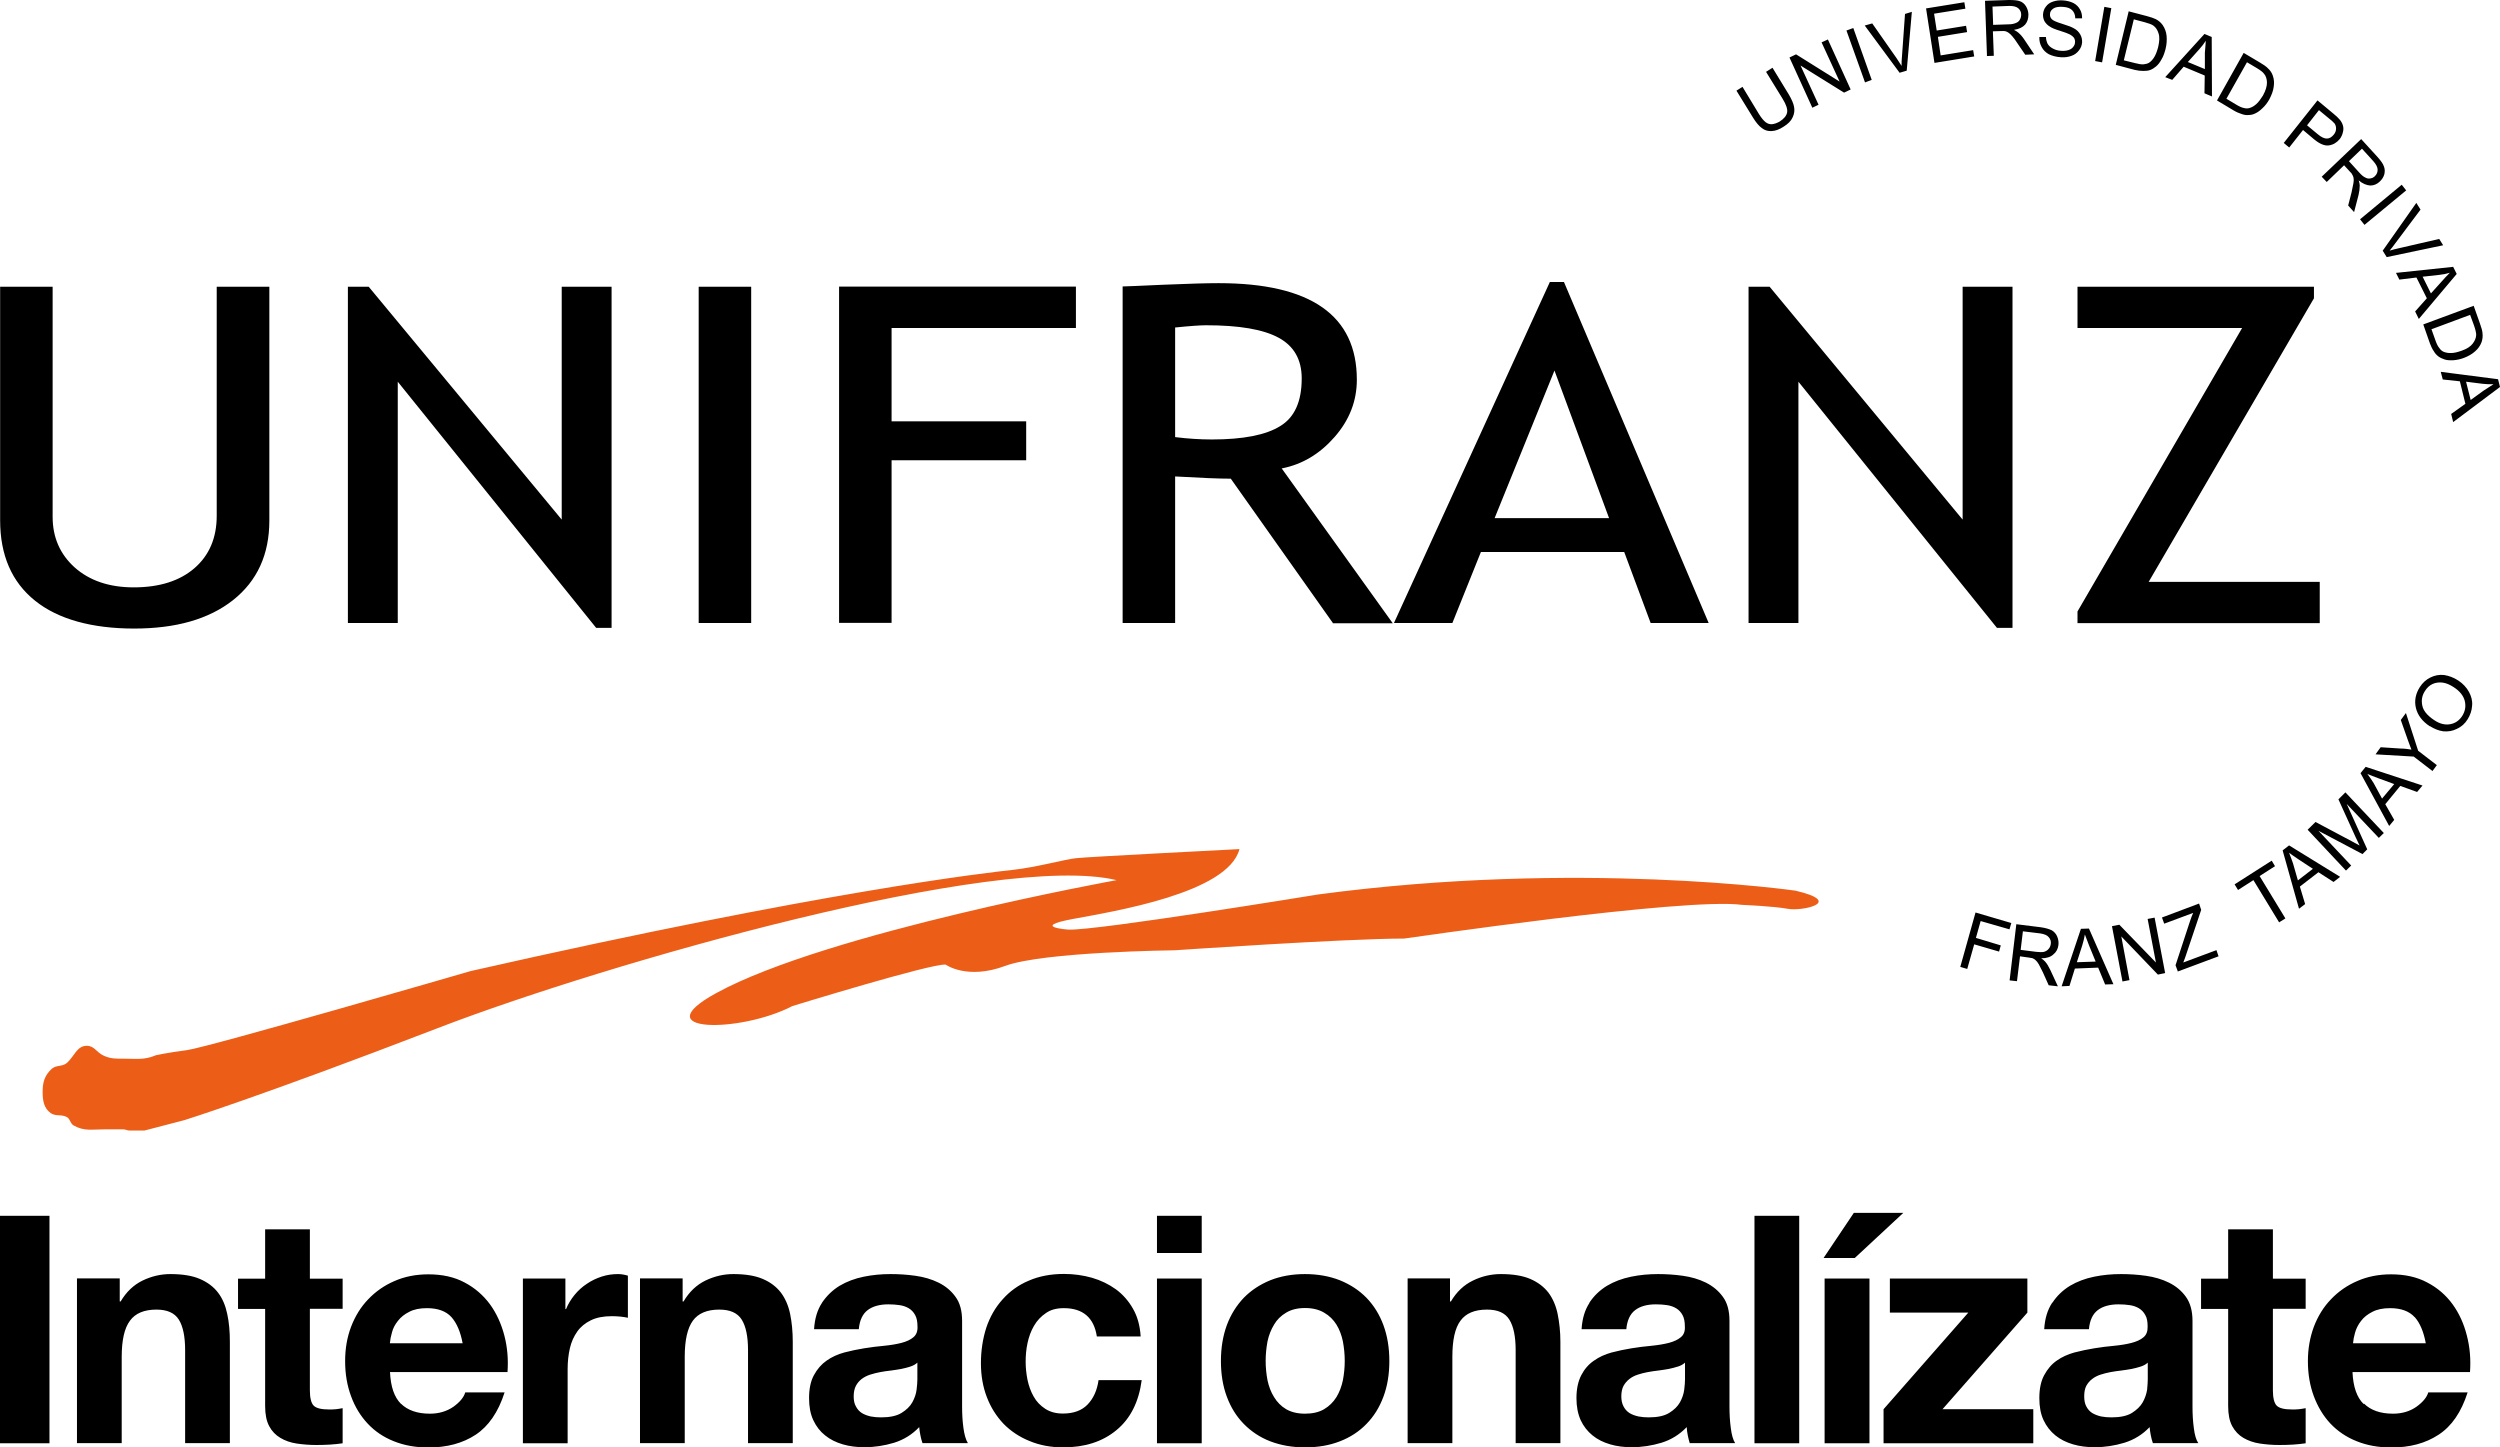 <?xml version="1.0" encoding="UTF-8"?><svg id="unifranz" xmlns="http://www.w3.org/2000/svg" viewBox="0 0 190 110"><path d="M11.8,80.22c-.87.35-1.44.24-2.38.24-.61,0-1.01.02-1.56-.24-.51-.23-.69-.74-1.26-.74-.75,0-.93.76-1.49,1.28-.36.34-.84.15-1.2.49-.52.49-.67,1.01-.67,1.72s.1,1.25.62,1.63c.39.26.78.07,1.21.29.28.15.25.48.52.64.8.46,1.41.3,2.32.3h1.47c.18,0,.27.09.45.09h1.15l3.03-.79s5.61-1.74,19.25-6.99c12.8-4.94,42.56-13.42,51.6-11.25,0,0-22.03,3.99-30.42,8.58-5.58,3.05,1.83,3.05,5.78.99,0,0,10.59-3.26,11.65-3.15,0,0,1.63,1.18,4.52.1,2.89-1.08,12.9-1.19,12.9-1.19,0,0,12.99-.89,17.42-.89.09,0,21.37-3.15,25.7-2.56,0,0,2.4.1,3.47.3,1.06.2,4.34-.5.58-1.38,0,0-16.46-2.37-36.29.29,0,0-16.85,2.76-18.97,2.67,0,0-2.89-.2.29-.8,3.17-.59,11.84-1.97,12.71-5.32,0,0-11.55.59-12.42.69-.86.09-2.99.69-4.81.89-1.83.2-14.25,1.58-41.2,7.69,0,0-20.03,5.82-21.57,6.01-1.54.2-2.41.4-2.41.4Z" style="fill:#ec5e17; fill-rule:evenodd;"/><path d="M185,54.73c.41.28.82.38,1.21.31.4-.07.7-.29.92-.63.23-.37.29-.74.19-1.15-.1-.38-.37-.73-.83-1.03-.29-.19-.56-.31-.83-.35-.29-.04-.55,0-.78.1-.24.11-.43.29-.58.53-.22.33-.29.7-.21,1.09.07.4.37.77.91,1.13ZM184.67,55.2c-.58-.38-.93-.85-1.06-1.39-.13-.54-.03-1.07.29-1.58.21-.33.48-.58.81-.74.32-.16.67-.23,1.04-.19.37.06.73.19,1.08.42.35.23.62.52.81.86.18.33.28.69.24,1.05-.02.37-.14.71-.33,1.02-.21.35-.49.59-.82.74-.33.17-.67.22-1.04.19-.36-.05-.69-.19-1.01-.39ZM0,21.79h4s0,17.49,0,17.49c0,1.56.56,2.84,1.68,3.85,1.13,1,2.62,1.51,4.48,1.51,1.96,0,3.5-.49,4.62-1.46,1.13-.98,1.69-2.31,1.69-3.98v-17.41h4v17.77c0,2.58-.92,4.59-2.76,6.05-1.84,1.45-4.34,2.16-7.52,2.16s-5.77-.7-7.53-2.12c-1.77-1.42-2.65-3.46-2.65-6.11v-17.76ZM45.31,47.72l-15.08-18.71v18.34h-3.79v-25.56h1.58l14.67,17.7v-17.7h3.79v25.93h-1.17ZM53.1,47.35v-25.56h3.99v25.56h-3.99ZM67.76,24.93v7.09h10.23v2.96h-10.23v12.36h-3.99v-25.56h18v3.15h-14.01ZM101.3,47.35l-7.76-10.97c-.9,0-2.29-.06-4.23-.17v11.14h-3.99v-25.58c.15,0,1.18-.04,3.1-.13,1.92-.08,3.31-.12,4.19-.12,7.01,0,10.51,2.45,10.51,7.34,0,1.61-.56,3.06-1.69,4.35-1.13,1.29-2.46,2.09-4.02,2.39l8.44,11.77h-4.56ZM89.31,24.89v8.33c.96.12,1.88.18,2.79.18,2.38,0,4.12-.34,5.2-1.02,1.09-.66,1.63-1.87,1.63-3.62,0-1.43-.59-2.46-1.75-3.09-1.17-.64-3.01-.95-5.52-.95-.41,0-1.18.05-2.35.17ZM125.45,47.35l-2.01-5.4h-10.89l-2.17,5.4h-4.44l11.85-25.92h1.07l11,25.92h-4.41ZM118.14,28.16l-4.55,11.22h8.7l-4.15-11.22ZM151.77,47.72l-15.09-18.71v18.34h-3.79v-25.56h1.6s14.67,17.7,14.67,17.7v-17.7h3.79v25.93h-1.18ZM157.89,47.35v-.88l12.51-21.54h-12.51s0-3.14,0-3.14h17.97s0,.88,0,.88l-12.56,21.55h13v3.14h-18.42ZM134.25,5.44l.46-.29,1.25,2.05c.21.36.35.68.39.93.05.26.02.52-.11.79-.12.27-.35.5-.69.71-.32.21-.62.32-.9.33-.28.02-.52-.05-.74-.22-.23-.16-.45-.43-.68-.8l-1.26-2.05.46-.29,1.24,2.05c.19.31.37.52.51.63.15.12.31.17.49.16.18-.02.37-.08.58-.2.33-.21.52-.44.57-.69.05-.25-.07-.6-.34-1.04l-1.26-2.05ZM137.73,8.17l-1.73-3.8.5-.24,3.31,2.07-1.37-2.98.48-.22,1.73,3.8-.5.24-3.31-2.06,1.37,2.98-.48.23ZM141.74,6.26l-1.41-3.94.52-.19,1.4,3.94-.5.19ZM144.37,5.53l-2.65-3.59.57-.16,1.84,2.63c.14.21.27.41.39.6,0-.24,0-.47.03-.72l.23-3.23.52-.16-.39,4.47-.54.16ZM147.02,4.78l-.64-4.14,2.91-.47.08.49-2.38.38.2,1.28,2.23-.36.08.48-2.22.36.21,1.41,2.47-.4.08.48-3.02.49ZM151.01,4.24l-.15-4.18,1.8-.06c.37,0,.65.02.85.09.19.07.35.2.46.38.12.19.18.4.19.63,0,.3-.07.56-.25.77-.18.2-.46.34-.85.4.14.07.25.14.32.2.18.15.33.33.47.54l.75,1.12-.68.03-.58-.85c-.16-.25-.3-.44-.41-.56-.1-.12-.2-.21-.29-.27-.07-.05-.16-.09-.24-.11-.07-.01-.17-.02-.31-.01l-.63.02.07,1.86-.54.02ZM151.47,1.89l1.16-.04c.25,0,.43-.04.57-.1.14-.05.25-.14.31-.26.07-.11.1-.25.1-.38,0-.2-.08-.36-.23-.49-.15-.12-.37-.17-.67-.17l-1.28.05.05,1.38ZM154.98,2.81h.51c.01.2.06.38.13.52.08.14.21.26.4.36.18.1.39.16.61.17.21.02.39,0,.56-.05.16-.05.29-.13.37-.24.08-.1.14-.21.14-.35.02-.12-.02-.25-.08-.35-.08-.1-.19-.19-.35-.27-.11-.06-.34-.14-.71-.26-.37-.11-.63-.22-.77-.32-.19-.11-.32-.26-.41-.41-.08-.16-.12-.34-.11-.53.02-.21.08-.41.22-.58.13-.18.3-.3.54-.38.23-.08.49-.11.76-.09.3.02.56.09.79.2.23.12.39.29.5.49.12.2.16.42.16.67h-.52c0-.27-.09-.47-.24-.62-.15-.15-.38-.23-.7-.25-.33-.02-.57.02-.73.13-.16.11-.25.25-.25.43-.01.14.03.27.14.38.09.1.36.22.79.35.43.13.73.25.88.34.24.12.39.29.49.47.1.17.15.38.14.6-.02.22-.09.42-.24.61-.14.18-.32.33-.56.41-.24.09-.5.13-.8.11-.37-.02-.68-.11-.93-.23-.23-.13-.42-.31-.54-.54-.13-.23-.19-.47-.18-.77ZM159.23,4.65l.7-4.13.53.1-.7,4.12-.53-.1ZM160.8,4.92l.98-4.06,1.37.36c.3.08.54.16.7.24.21.11.38.26.51.44.16.23.27.51.3.82.03.31.01.65-.08,1.01-.08.3-.17.57-.31.79-.12.23-.26.4-.41.53-.15.12-.3.22-.45.27-.15.06-.32.07-.52.07s-.41-.02-.66-.08l-1.43-.38ZM161.43,4.59l.85.21c.26.07.47.1.63.09.16-.02.29-.05.4-.11.16-.1.3-.25.42-.45.12-.2.21-.45.29-.75.1-.43.12-.78.03-1.04-.08-.26-.2-.45-.39-.59-.11-.09-.34-.17-.66-.26l-.83-.22-.76,3.12ZM164.56,5.86l2.98-3.28.55.23.02,4.52-.57-.24.02-1.35-1.6-.67-.87,1-.54-.21ZM166.27,4.71l1.3.54v-1.24c.04-.38.05-.68.07-.91-.15.23-.31.44-.5.65l-.86.96ZM168.49,7.64l2.03-3.62,1.23.73c.27.16.48.3.6.43.18.16.31.35.38.56.1.28.12.56.07.87-.04.31-.16.61-.33.94-.16.28-.33.5-.52.67-.18.18-.36.31-.53.39-.17.09-.35.13-.51.13-.16.02-.34,0-.53-.07-.19-.06-.39-.14-.61-.27l-1.27-.76ZM169.2,7.5l.75.45c.23.14.43.23.59.26.16.04.29.04.42,0,.18-.05.35-.15.52-.3.18-.16.33-.38.5-.64.21-.38.31-.71.31-1-.01-.27-.08-.5-.22-.66-.09-.13-.28-.27-.56-.44l-.74-.44-1.56,2.77ZM173.56,10.87l2.57-3.24,1.2,1c.21.17.36.31.46.43.14.15.22.31.27.47.05.16.05.34,0,.52-.04.19-.12.36-.24.52-.23.27-.49.43-.82.48-.32.05-.71-.11-1.15-.48l-.82-.69-1.05,1.33-.42-.35ZM175.33,9.52l.82.68c.27.23.51.34.7.33.19,0,.36-.11.51-.29.11-.13.17-.27.18-.43.01-.16-.03-.29-.1-.41-.07-.07-.18-.2-.39-.36l-.81-.67-.91,1.16ZM176.46,13.42l2.99-2.85,1.24,1.36c.25.28.41.5.48.7.08.19.09.39.04.61-.06.22-.18.4-.35.56-.21.2-.45.3-.72.3-.27-.02-.57-.13-.88-.39.05.16.08.28.08.38,0,.23-.03.47-.09.72l-.34,1.31-.45-.5.26-1.01c.06-.29.1-.52.14-.69.03-.17.03-.29.01-.4-.02-.09-.05-.18-.1-.25-.02-.06-.08-.14-.19-.24l-.43-.47-1.32,1.27-.38-.4ZM178.51,12.24l.79.87c.17.19.32.32.46.38.12.07.25.1.39.07.13-.02.24-.07.34-.17.14-.14.21-.29.21-.49,0-.19-.11-.4-.31-.63l-.88-.97-.98.94ZM179.36,16.67l3.17-2.63.34.43-3.17,2.62-.34-.43ZM181.08,19.06l2.56-3.64.32.51-1.91,2.55c-.15.21-.3.4-.44.57.23-.07.45-.13.69-.18l3.08-.71.3.48-4.29.9-.3-.48ZM182.09,20.74l4.35-.46.27.54-2.88,3.42-.28-.57.89-1-.79-1.58-1.3.16-.26-.52ZM184.12,21.03l.63,1.27.82-.91c.24-.27.45-.5.62-.66-.26.08-.52.13-.8.16l-1.27.14ZM184.16,24.66l3.84-1.42.48,1.36c.11.3.18.55.19.72.03.25,0,.47-.07.68-.1.27-.26.5-.49.7-.22.2-.51.37-.85.5-.29.11-.56.16-.82.18-.24.01-.46,0-.65-.06-.18-.06-.35-.14-.47-.23-.13-.1-.26-.23-.35-.4-.12-.16-.21-.37-.3-.6l-.5-1.43ZM184.79,25.02l.3.84c.09.26.18.45.29.58.09.14.21.24.32.29.17.07.36.11.59.1.23,0,.49-.07.78-.17.41-.14.7-.33.86-.55.16-.21.25-.43.26-.65,0-.16-.05-.39-.16-.71l-.3-.82-2.93,1.09ZM185.5,28.26l4.35.56.15.59-3.56,2.67-.15-.62,1.08-.77-.42-1.71-1.3-.14-.15-.57ZM187.42,29.01l.35,1.39.98-.71c.31-.2.56-.37.76-.49-.27.01-.55,0-.82-.03l-1.27-.16ZM148.98,73.49l1.16-4.14,2.72.8-.14.48-2.19-.63-.36,1.28,1.89.57-.13.47-1.89-.55-.53,1.87-.54-.16ZM152.73,74.51l.51-4.27,1.85.23c.37.05.65.14.84.23.17.1.32.25.41.46.09.21.13.44.1.67-.04.29-.16.53-.39.71-.21.2-.52.29-.92.29.13.09.24.18.3.25.15.17.27.38.39.63l.58,1.25-.7-.08-.43-.96c-.14-.27-.24-.49-.32-.63-.09-.16-.17-.25-.25-.32-.07-.07-.16-.12-.24-.15-.06,0-.16-.04-.3-.05l-.64-.09-.23,1.89-.55-.06ZM153.57,72.19l1.18.15c.26.03.46.03.6,0,.14-.05.26-.11.35-.23.09-.1.14-.23.16-.37.03-.19-.02-.36-.16-.52-.12-.15-.34-.23-.64-.28l-1.32-.16-.17,1.41ZM156.69,74.94l1.46-4.35.61-.02,1.86,4.23-.63.02-.53-1.28-1.77.07-.41,1.32-.59.03ZM157.84,73.13l1.43-.05-.48-1.17c-.14-.36-.25-.65-.34-.89-.05.28-.11.55-.2.83l-.41,1.28ZM161.31,74.6l-.8-4.21.56-.11,2.78,2.87-.63-3.31.53-.1.8,4.21-.55.12-2.78-2.9.62,3.32-.52.1ZM165.52,73.84l-.18-.48,1.1-3.35c.08-.24.16-.45.24-.63l-2.2.82-.17-.47,2.82-1.06.16.48-1.22,3.63-.14.37,2.52-.94.16.47-3.11,1.16ZM173.22,70.11l-1.96-3.22-1.17.75-.26-.43,2.82-1.8.25.42-1.17.75,1.96,3.22-.48.3ZM174.72,69.05l-1.24-4.42.49-.38,3.88,2.39-.5.39-1.15-.74-1.41,1.09.4,1.33-.46.35ZM174.64,66.91l1.14-.88-1.05-.69c-.32-.21-.57-.39-.76-.53.1.27.21.53.3.81l.37,1.29ZM178.28,66.15l-2.9-3.09.6-.59,2.78,1.48.57.31-.31-.65-1.3-2.86.53-.53,2.92,3.09-.38.37-2.44-2.58,1.56,3.45-.36.36-3.35-1.77,2.49,2.64-.39.38ZM181.58,62.78l-2.18-4.02.39-.48,4.32,1.42-.41.49-1.28-.46-1.14,1.39.68,1.19-.38.46ZM181.03,60.7l.93-1.11-1.17-.43c-.36-.13-.65-.25-.87-.34.18.23.33.47.48.7l.64,1.18ZM184.86,58.59l-1.42-1.09-2.9-.17.39-.54,1.52.1c.28,0,.56.04.82.08-.09-.24-.2-.51-.31-.83l-.5-1.42.39-.53.93,2.87,1.42,1.09-.34.46ZM3.76,92.4v17.29H0v-17.29h3.76ZM9.1,97.17v1.74h.07c.43-.73.99-1.26,1.67-1.59.69-.33,1.39-.49,2.11-.49.91,0,1.66.12,2.24.37.58.25,1.05.6,1.38,1.04.34.44.57.99.7,1.62.14.64.2,1.34.2,2.12v7.7h-3.4v-7.07c0-1.03-.16-1.81-.48-2.32-.32-.51-.89-.76-1.7-.76-.93,0-1.6.28-2.01.84-.42.56-.63,1.47-.63,2.75v6.56h-3.4v-12.52h3.23ZM26.04,97.17v2.3h-2.49v6.2c0,.57.1.97.29,1.16.19.19.57.29,1.15.29.19,0,.38,0,.55-.02.18-.02.34-.05.5-.08v2.67c-.29.04-.61.08-.96.1-.35.02-.7.03-1.03.03-.53,0-1.03-.04-1.5-.11-.47-.07-.89-.22-1.24-.43-.36-.21-.65-.51-.85-.89-.21-.39-.31-.9-.31-1.53v-7.38h-2.06v-2.3h2.06v-3.75h3.4v3.75h2.49ZM30.47,106.68c.51.5,1.24.76,2.2.76.69,0,1.28-.18,1.78-.52.49-.35.8-.72.91-1.1h2.99c-.48,1.5-1.22,2.57-2.2,3.22-.99.65-2.19.97-3.59.97-.97,0-1.85-.16-2.64-.48-.78-.31-1.44-.76-1.98-1.34-.55-.59-.97-1.28-1.26-2.08-.3-.81-.45-1.69-.45-2.66s.15-1.81.45-2.61c.31-.81.74-1.51,1.3-2.09.56-.59,1.23-1.06,2-1.39.77-.34,1.63-.51,2.58-.51,1.05,0,1.97.2,2.75.62.78.41,1.42.97,1.93,1.66.5.69.86,1.49,1.09,2.37.23.88.31,1.81.24,2.78h-8.93c.05,1.12.33,1.92.84,2.42ZM34.31,100.1c-.41-.45-1.03-.68-1.86-.68-.54,0-1,.09-1.35.28-.36.18-.65.41-.86.69-.22.27-.37.56-.45.87-.09.31-.14.58-.16.83h5.53c-.16-.87-.45-1.54-.85-1.99ZM42.97,97.17v2.32h.05c.16-.39.38-.75.65-1.08.27-.33.58-.61.93-.84.35-.24.73-.42,1.13-.55.4-.13.81-.19,1.25-.19.22,0,.47.04.74.12v3.2c-.16-.04-.35-.06-.58-.09-.22-.02-.44-.03-.65-.03-.62,0-1.15.1-1.58.31-.43.21-.78.49-1.04.86-.26.37-.45.79-.56,1.27-.11.48-.17,1.01-.17,1.58v5.64h-3.4v-12.52h3.23ZM51.88,97.17v1.74h.07c.43-.73.99-1.26,1.67-1.59.69-.33,1.39-.49,2.11-.49.91,0,1.66.12,2.24.37.59.25,1.04.6,1.38,1.04.33.44.57.99.7,1.62.13.64.2,1.34.2,2.12v7.7h-3.4v-7.07c0-1.03-.16-1.81-.48-2.32-.32-.51-.89-.76-1.7-.76-.93,0-1.6.28-2.01.84-.41.56-.62,1.47-.62,2.75v6.56h-3.4v-12.52h3.23ZM62.47,99.01c.36-.53.8-.96,1.34-1.29.54-.32,1.15-.55,1.83-.69.68-.14,1.36-.2,2.05-.2.63,0,1.25.04,1.89.13.64.09,1.22.26,1.75.52.53.26.96.62,1.29,1.08.34.46.5,1.07.5,1.83v6.51c0,.57.03,1.11.1,1.62.07.51.18.9.34,1.16h-3.45c-.07-.2-.12-.39-.16-.6-.04-.2-.07-.41-.09-.62-.54.57-1.18.96-1.91,1.19-.74.22-1.49.34-2.25.34-.59,0-1.14-.07-1.65-.22-.51-.15-.96-.37-1.34-.68-.39-.31-.68-.69-.9-1.16-.22-.47-.32-1.03-.32-1.67,0-.71.12-1.29.37-1.75.25-.46.57-.83.96-1.1.39-.28.84-.48,1.34-.62.5-.13,1.01-.24,1.52-.32.52-.08,1.02-.15,1.51-.19.5-.05.93-.12,1.32-.22.38-.1.69-.24.91-.43.22-.18.33-.46.31-.81,0-.38-.06-.67-.18-.88-.12-.22-.28-.39-.48-.51-.2-.12-.43-.2-.7-.24-.27-.04-.55-.06-.85-.06-.67,0-1.2.15-1.58.44-.38.29-.61.77-.67,1.45h-3.4c.05-.81.25-1.47.6-2ZM69.19,103.86c-.22.07-.45.13-.7.18-.25.04-.5.09-.77.12-.28.03-.55.07-.82.12-.26.05-.51.11-.76.19-.25.08-.46.19-.65.33-.18.14-.33.31-.44.52-.11.21-.17.48-.17.8s.05.56.17.77c.11.21.26.38.45.5.19.12.42.2.67.26.26.05.52.07.79.07.67,0,1.19-.11,1.56-.34.37-.23.64-.49.82-.81.17-.31.28-.63.32-.95.04-.33.06-.58.06-.78v-1.28c-.14.13-.32.23-.54.3ZM80.84,99.42c-.54,0-1,.12-1.36.38-.37.25-.67.57-.9.97-.23.39-.39.84-.49,1.31-.1.47-.14.94-.14,1.41s.05.91.14,1.38c.1.46.25.89.47,1.27.21.38.51.69.88.93.37.24.81.36,1.34.36.81,0,1.44-.23,1.88-.69.44-.46.72-1.07.83-1.85h3.28c-.22,1.66-.86,2.93-1.92,3.8-1.06.88-2.41,1.31-4.05,1.31-.93,0-1.78-.16-2.55-.48-.77-.31-1.43-.75-1.98-1.31-.54-.57-.97-1.24-1.27-2.03-.3-.78-.45-1.64-.45-2.58s.14-1.87.41-2.7c.28-.83.69-1.54,1.24-2.15.54-.61,1.2-1.09,1.99-1.42.78-.34,1.67-.51,2.68-.51.74,0,1.44.1,2.12.29.68.2,1.28.49,1.82.88.53.39.97.89,1.3,1.48.34.59.53,1.29.58,2.1h-3.33c-.22-1.43-1.06-2.15-2.51-2.15ZM87.93,95.23v-2.83h3.4v2.83h-3.4ZM91.33,97.17v12.52h-3.4v-12.52h3.4ZM93.24,100.71c.3-.81.74-1.5,1.29-2.08.56-.57,1.23-1.01,2.01-1.33.78-.31,1.66-.47,2.64-.47s1.86.16,2.65.47c.79.32,1.46.76,2.02,1.33.56.58.99,1.27,1.29,2.08.3.82.45,1.72.45,2.73s-.15,1.91-.45,2.71c-.3.81-.73,1.5-1.29,2.07-.56.58-1.24,1.02-2.02,1.32-.79.31-1.67.46-2.65.46s-1.85-.16-2.64-.46c-.78-.3-1.45-.75-2.01-1.32-.56-.57-.99-1.26-1.29-2.07-.3-.8-.45-1.71-.45-2.71s.15-1.91.45-2.73ZM96.33,104.9c.1.47.26.9.5,1.28.23.38.53.69.92.92.38.22.86.34,1.43.34s1.06-.11,1.45-.34c.39-.23.7-.54.94-.92.23-.38.39-.81.49-1.28.09-.48.14-.96.14-1.47s-.05-.99-.14-1.48c-.1-.48-.26-.91-.49-1.28-.23-.37-.54-.68-.94-.91-.39-.23-.87-.35-1.45-.35-.57,0-1.05.12-1.43.35-.39.23-.7.53-.92.91-.23.38-.4.8-.5,1.28-.09.49-.14.97-.14,1.48s.05.99.14,1.47ZM110.2,97.17v1.74h.07c.43-.73.99-1.26,1.68-1.59.68-.33,1.39-.49,2.11-.49.91,0,1.66.12,2.24.37.58.25,1.04.6,1.38,1.04.33.44.57.99.7,1.62.13.64.21,1.34.21,2.12v7.7h-3.4v-7.07c0-1.03-.16-1.81-.48-2.32-.32-.51-.88-.76-1.7-.76-.93,0-1.6.28-2.01.84-.42.56-.62,1.47-.62,2.75v6.56h-3.4v-12.52h3.23ZM120.79,99.01c.35-.53.8-.96,1.34-1.29.54-.32,1.15-.55,1.83-.69.68-.14,1.36-.2,2.05-.2.62,0,1.25.04,1.89.13.64.09,1.22.26,1.75.52.52.26.96.62,1.29,1.08.34.46.5,1.07.5,1.83v6.51c0,.57.03,1.11.1,1.62.06.51.17.9.33,1.16h-3.45c-.06-.2-.11-.39-.15-.6-.04-.2-.07-.41-.08-.62-.55.57-1.18.96-1.92,1.19-.74.22-1.49.34-2.25.34-.59,0-1.14-.07-1.65-.22-.51-.15-.96-.37-1.34-.68-.38-.31-.68-.69-.9-1.16-.21-.47-.32-1.03-.32-1.67,0-.71.13-1.29.37-1.75.24-.46.56-.83.96-1.1.39-.28.84-.48,1.34-.62.5-.13,1.01-.24,1.52-.32.51-.08,1.02-.15,1.51-.19.49-.05.93-.12,1.32-.22.38-.1.69-.24.91-.43.23-.18.33-.46.31-.81,0-.38-.06-.67-.18-.88-.12-.22-.28-.39-.48-.51-.2-.12-.43-.2-.69-.24-.26-.04-.55-.06-.85-.06-.68,0-1.2.15-1.58.44-.38.29-.61.77-.67,1.45h-3.4c.05-.81.25-1.47.6-2ZM127.51,103.86c-.22.07-.44.13-.69.18-.25.04-.51.09-.78.12-.27.03-.54.07-.81.12-.26.05-.51.11-.75.19-.25.08-.46.19-.64.33-.18.14-.33.31-.45.52-.11.21-.17.48-.17.8s.06.56.17.77c.11.21.26.38.45.5.19.12.42.2.68.26.25.05.52.07.78.07.67,0,1.19-.11,1.56-.34.37-.23.64-.49.82-.81.17-.31.28-.63.32-.95.04-.33.06-.58.06-.78v-1.28c-.14.13-.32.23-.54.3ZM136.74,92.4v17.29h-3.4v-17.29h3.4ZM138.59,95.61l2.3-3.43h3.76l-3.69,3.43h-2.37ZM142.08,97.17v12.52h-3.41v-12.52h3.41ZM149.6,99.76h-5.97v-2.59h10.45v2.59l-6.45,7.34h6.9v2.59h-11.38v-2.59l6.44-7.34ZM155.98,99.01c.35-.53.8-.96,1.34-1.29.54-.32,1.15-.55,1.83-.69.68-.14,1.36-.2,2.05-.2.62,0,1.25.04,1.89.13.64.09,1.22.26,1.75.52.53.26.96.62,1.29,1.08.33.46.5,1.07.5,1.83v6.51c0,.57.03,1.11.1,1.62.06.51.17.9.34,1.16h-3.45c-.07-.2-.12-.39-.16-.6-.04-.2-.07-.41-.09-.62-.54.57-1.18.96-1.92,1.19-.73.22-1.49.34-2.25.34-.59,0-1.14-.07-1.65-.22-.51-.15-.96-.37-1.34-.68-.38-.31-.68-.69-.9-1.16-.22-.47-.32-1.03-.32-1.67,0-.71.12-1.29.37-1.75.25-.46.56-.83.95-1.1.39-.28.84-.48,1.34-.62.51-.13,1.01-.24,1.52-.32.51-.08,1.01-.15,1.51-.19.5-.05.93-.12,1.32-.22.38-.1.69-.24.91-.43.22-.18.32-.46.31-.81,0-.38-.05-.67-.18-.88-.12-.22-.28-.39-.48-.51-.2-.12-.43-.2-.7-.24-.26-.04-.55-.06-.85-.06-.67,0-1.2.15-1.58.44-.38.29-.61.77-.67,1.45h-3.4c.05-.81.25-1.47.6-2ZM162.69,103.86c-.21.07-.45.13-.69.18-.25.04-.51.09-.78.12-.27.03-.54.07-.82.12-.25.05-.51.11-.75.19-.25.08-.46.19-.64.33-.19.14-.33.31-.45.52-.11.21-.16.48-.16.8s.05.56.16.77c.11.21.26.38.45.5.2.12.42.2.67.26.26.05.52.07.79.07.67,0,1.19-.11,1.56-.34.36-.23.64-.49.82-.81.17-.31.28-.63.33-.95.03-.33.05-.58.05-.78v-1.28c-.14.13-.32.23-.54.3ZM175.23,97.17v2.3h-2.49v6.2c0,.57.1.97.29,1.16.19.19.57.29,1.15.29.19,0,.38,0,.55-.02.18-.02.34-.05.5-.08v2.67c-.29.04-.61.08-.96.1-.35.02-.69.03-1.03.03-.53,0-1.02-.04-1.49-.11-.47-.07-.89-.22-1.25-.43-.36-.21-.64-.51-.85-.89-.21-.39-.31-.9-.31-1.53v-7.38h-2.06v-2.3h2.06v-3.75h3.4v3.75h2.49ZM179.67,106.68c.51.5,1.24.76,2.2.76.69,0,1.28-.18,1.77-.52.49-.35.8-.72.91-1.1h2.99c-.48,1.5-1.21,2.57-2.21,3.22-.99.65-2.18.97-3.59.97-.97,0-1.85-.16-2.64-.48-.78-.31-1.44-.76-1.99-1.34-.55-.59-.96-1.28-1.26-2.08-.3-.81-.45-1.69-.45-2.66s.16-1.81.45-2.61c.31-.81.74-1.51,1.3-2.09.56-.59,1.23-1.06,2-1.39.77-.34,1.63-.51,2.57-.51,1.05,0,1.97.2,2.75.62.79.41,1.43.97,1.93,1.66.5.69.86,1.49,1.08,2.37.23.88.31,1.81.24,2.78h-8.93c.05,1.12.33,1.92.84,2.42ZM183.51,100.1c-.41-.45-1.03-.68-1.86-.68-.54,0-.99.09-1.35.28-.36.18-.65.41-.86.69-.21.27-.36.56-.45.87-.09.31-.14.58-.16.83h5.53c-.16-.87-.44-1.54-.84-1.99Z"/></svg>
